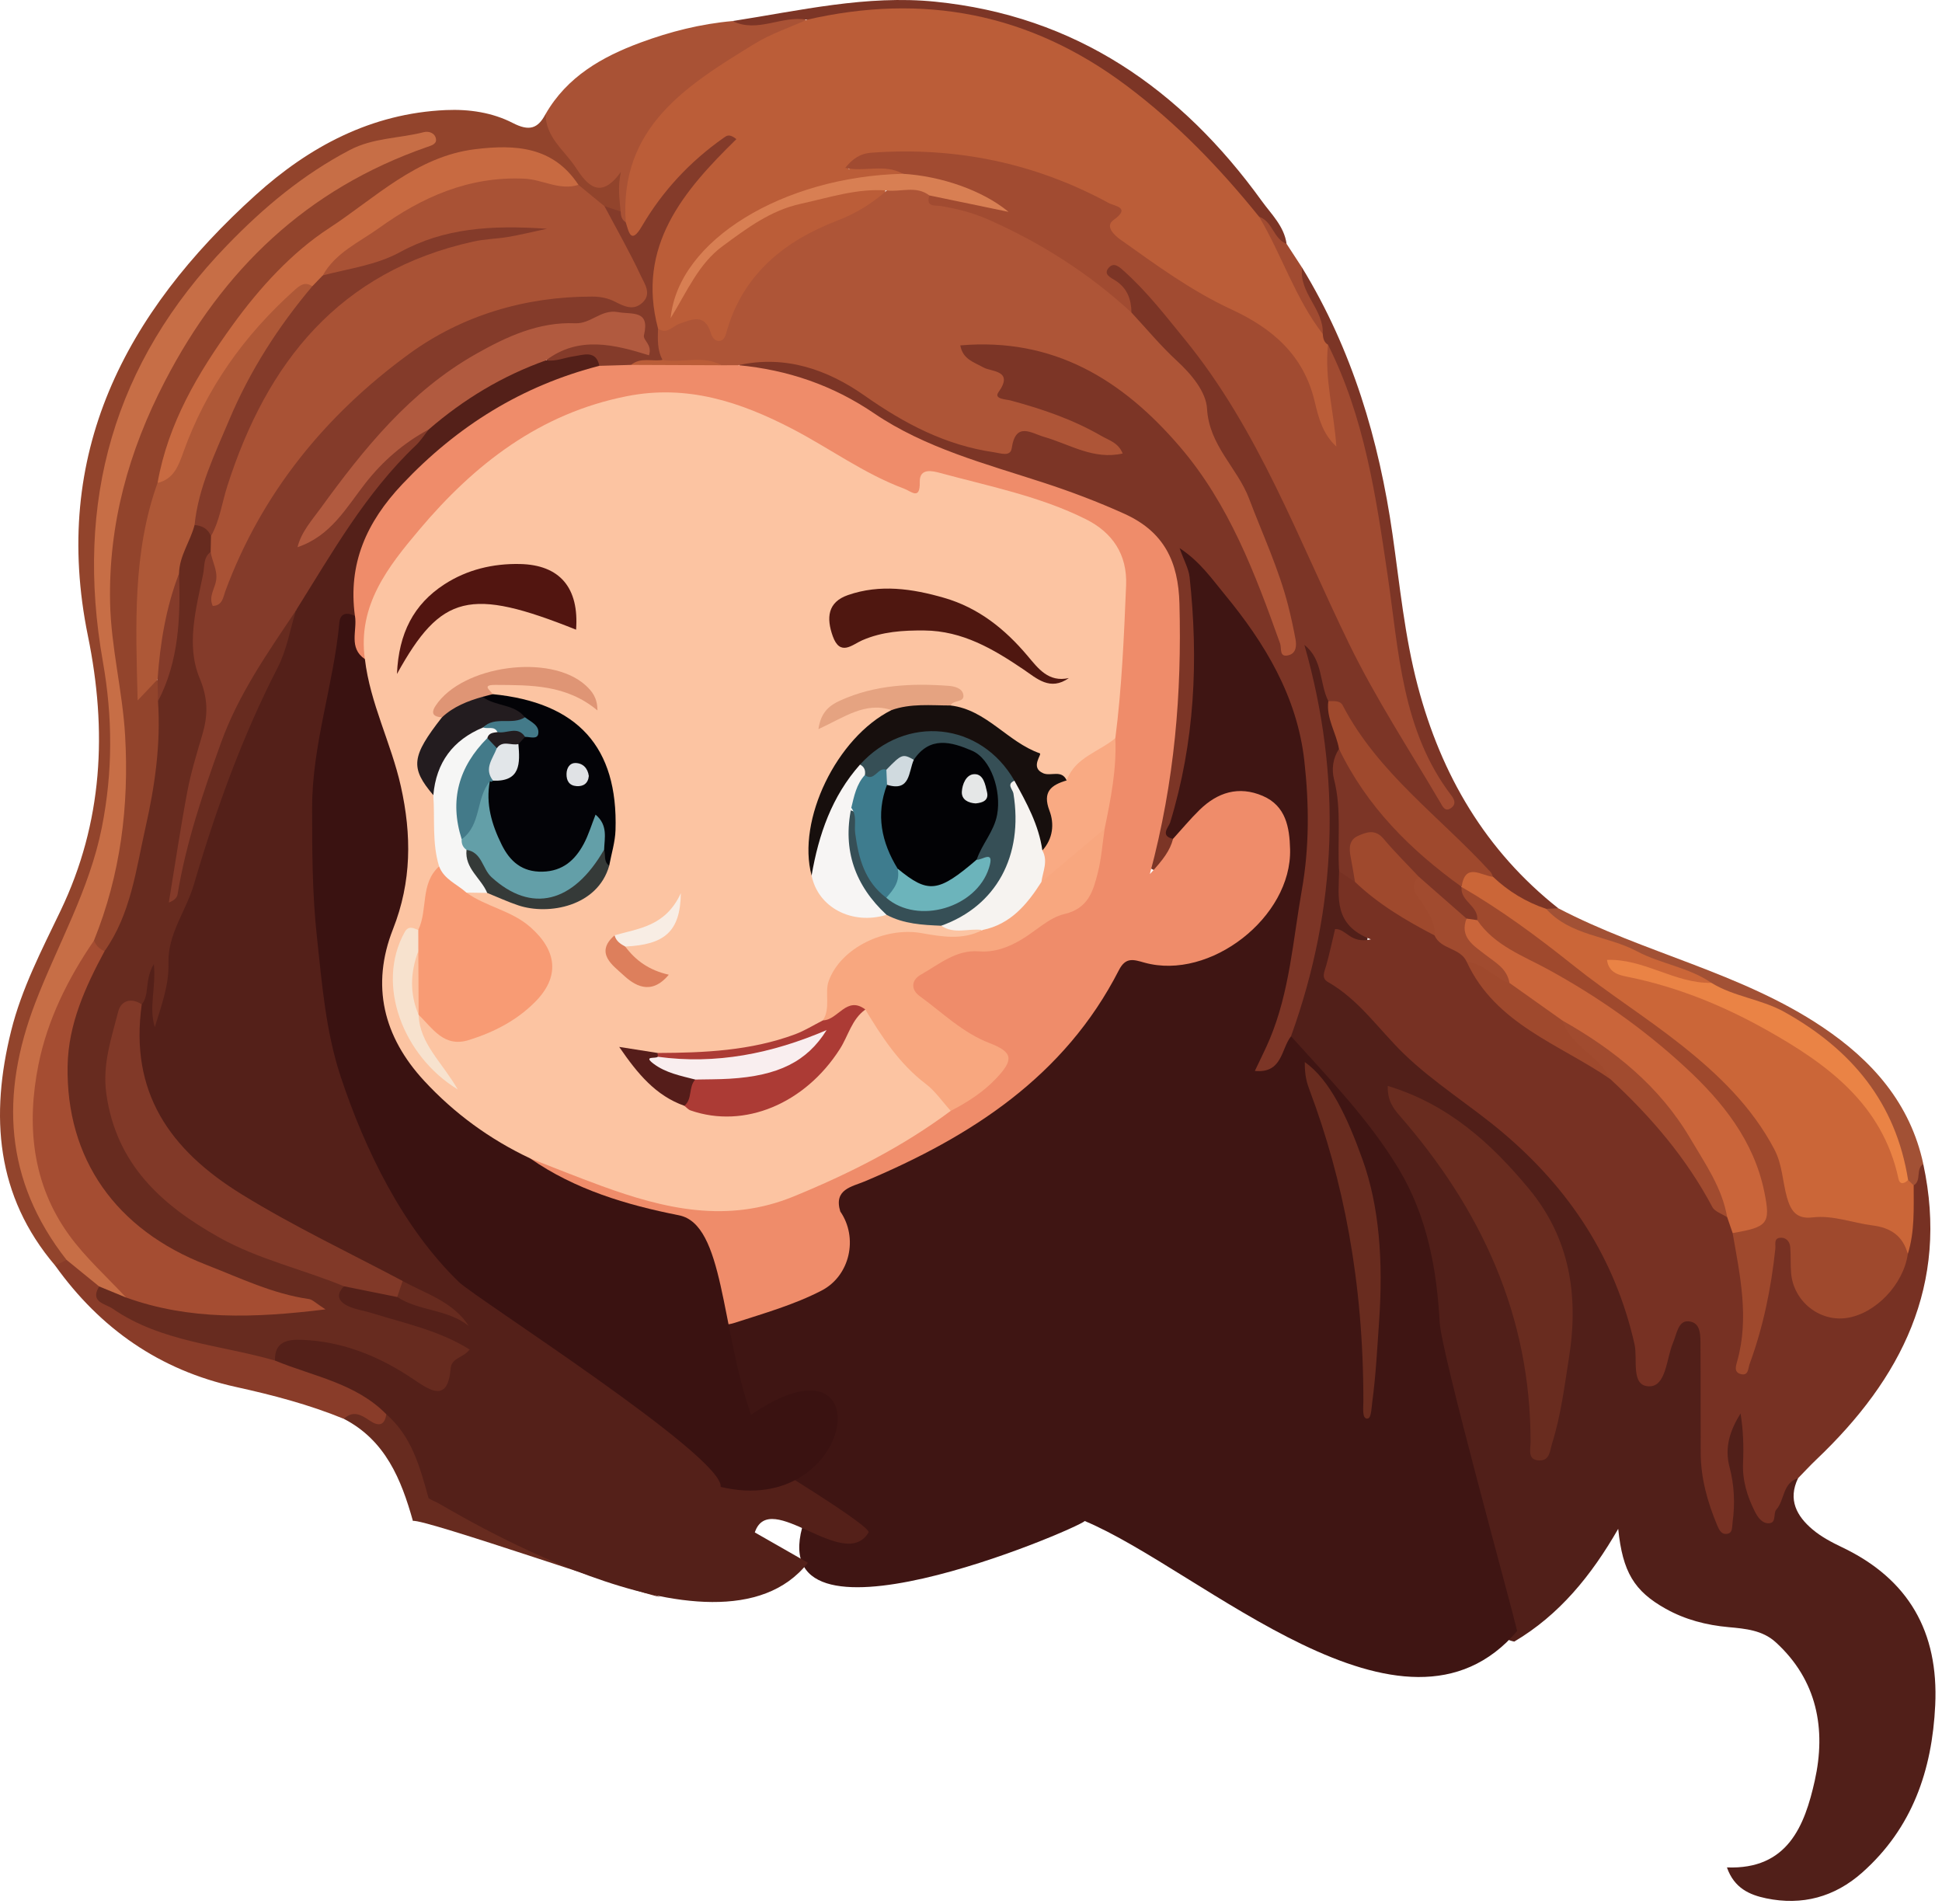 <?xml version="1.0" encoding="UTF-8"?> <svg xmlns="http://www.w3.org/2000/svg" width="256" height="251" viewBox="0 0 256 251" fill="none"><path d="M237.02 194.866C235.658 197.689 236.852 199.859 238.948 201.623C240.088 202.582 241.463 203.309 242.82 203.955C251.603 208.142 255.564 215.112 255.106 224.77C254.699 233.372 252.077 240.983 245.479 246.84C241.855 250.057 237.573 251.224 232.82 250.234C230.637 249.779 228.606 248.899 227.649 246.16C235.654 246.471 237.898 240.677 239.225 234.735C240.74 227.951 239.564 221.472 234.072 216.47C232.338 214.89 230.078 214.688 227.869 214.488C224.935 214.222 222.134 213.5 219.559 212.054C215.417 209.73 213.901 207.223 213.317 201.529C209.761 207.711 205.554 212.875 199.618 216.391C198.071 216.096 197.213 215.071 196.816 213.634C194.461 205.073 192.342 196.444 189.69 187.966C189.553 187.527 189.562 187.051 189.543 186.588C188.223 180.968 189.085 175.208 188.358 169.515C187.2 160.443 183.256 152.926 177.383 146.132C174.665 142.989 171.295 140.294 169.77 136.211C170.136 131.653 171.843 127.401 172.826 122.982C174.964 113.365 174.337 103.815 172.698 94.254C172.326 92.082 171.758 89.937 171.249 87.786C170.962 86.573 170.468 84.925 172.129 84.534C173.649 84.175 174.156 85.791 174.63 86.962C175.288 88.588 175.511 90.333 175.867 92.039C176.01 94.409 177.245 96.577 177.176 98.989C176.611 104.084 178.036 109.139 177.489 114.227C177.348 117.27 177.08 120.338 179.794 122.627C180.22 122.986 180.423 123.63 180.139 124.233C179.812 124.928 179.198 124.73 178.628 124.664C177.832 124.572 176.803 123.479 176.347 125.018C175.926 126.442 175.12 128.185 176.606 129.266C182.551 133.593 186.706 139.827 192.828 144.003C205.793 152.846 214.64 164.541 216.916 180.505C216.95 180.748 217.094 180.935 217.563 181.278C218.854 179.779 219.186 177.837 219.9 176.093C220.45 174.753 221.169 173.357 222.825 173.553C224.525 173.754 224.877 175.352 224.97 176.755C225.268 181.298 225.062 185.851 225.095 190.399C225.119 193.678 225.636 196.833 227.232 199.793C227.753 197.644 227.483 195.52 227.081 193.408C226.63 191.029 226.921 188.758 228.032 186.615C228.295 186.107 228.761 185.664 229.424 185.742C230.128 185.823 230.324 186.439 230.456 186.99C230.872 188.712 230.68 190.473 230.708 192.218C230.745 194.559 230.916 196.851 232.5 198.879C234.68 198.16 233.998 194.377 237.02 194.861V194.866Z" fill="#511F19"></path><path d="M237.022 194.866C234.965 195.465 235.281 197.724 234.158 198.997C233.699 199.516 234.268 200.872 233.03 200.791C232.196 200.738 231.664 199.922 231.297 199.183C230.298 197.178 229.669 195.093 229.775 192.797C229.873 190.647 229.796 188.489 229.444 186.318C228.064 188.539 227.301 190.777 227.997 193.405C228.621 195.764 228.732 198.206 228.396 200.647C228.303 201.31 228.464 202.206 227.469 202.202C226.866 202.2 226.578 201.576 226.342 201.008C225.084 197.98 224.209 194.865 224.191 191.562C224.167 186.889 224.199 182.216 224.159 177.543C224.147 176.179 224.311 174.288 222.558 174.174C221.211 174.087 221.036 175.844 220.529 177.043C219.655 179.107 219.646 182.792 217.374 182.744C214.93 182.693 215.912 179.158 215.468 177.197C212.902 165.856 206.934 156.762 198.107 149.302C193.843 145.699 189.027 142.749 185.053 138.9C181.756 135.706 179.17 131.792 175.043 129.442C174.125 128.92 174.61 128.041 174.832 127.243C175.269 125.682 175.606 124.091 175.995 122.467C177.471 122.403 177.999 124.451 180.711 123.822C175.742 121.93 176.477 118.277 176.52 114.856C177.633 114.408 178.329 115.276 179.175 115.683C182.175 118.626 186.015 120.374 189.36 122.828C190.884 124.046 192.856 124.672 194.031 126.352C196.912 131.507 201.069 135.271 206.466 137.636C208.75 138.637 210.472 140.413 212.5 141.763C218.068 145.652 221.787 151.144 225.332 156.755C226.154 158.058 227.099 159.188 228.198 160.23C228.773 160.923 229.095 161.729 229.276 162.6C230.247 167.85 231.609 173.083 230.037 178.475C231.586 174.064 232.398 169.521 233.104 164.95C233.256 163.968 233.197 162.595 234.596 162.538C236.185 162.473 236.667 163.721 236.936 165.089C238.084 170.955 239.275 172.603 242.361 172.697C245.969 172.806 249.578 169.412 250.579 164.956C251.342 162.208 251.067 159.346 251.519 156.567C252.095 155.466 251.76 153.772 253.53 153.441C256.971 169.367 250.631 181.753 239.445 192.388C238.608 193.185 237.825 194.037 237.017 194.864L237.022 194.866Z" fill="#773123"></path><path d="M175.105 92.423C173.909 90.058 174.437 86.979 171.948 85.011C176.929 102.466 176.31 119.635 170.183 136.603C170.584 137.704 170.159 138.672 169.669 139.613C168.86 141.16 167.727 142.625 165.854 141.735C163.966 140.838 165.351 139.326 165.799 138.124C170.188 126.352 172.023 114.164 171.108 101.669C170.566 94.281 167.551 87.69 162.86 81.895C160.956 79.543 159.274 77.015 157.246 74.697C159.006 82.699 158.431 90.639 157.427 98.613C156.902 102.776 155.461 106.736 155.051 110.907C155.05 111.38 155.005 111.852 154.79 112.273C154.215 113.397 153.61 115.093 152.274 114.737C150.693 114.316 151.377 112.546 151.624 111.379C153.683 101.637 154.788 91.828 154.523 81.84C154.284 72.782 152.992 70.513 144.555 67.106C140.227 65.357 135.733 64.049 131.293 62.608C124.492 60.398 117.955 57.664 111.976 53.666C108.834 51.566 105.361 50.231 101.563 49.807C100.173 49.652 98.791 49.384 97.553 48.667C96.985 45.964 99.191 46.674 100.28 46.769C105.815 47.25 111.141 48.551 115.595 52.123C119.611 55.344 124.188 57.274 129.155 58.368C130.498 58.664 131.993 59.138 132.916 57.526C134.003 55.626 135.563 56.065 137.208 56.508C139.965 57.252 142.514 58.756 145.927 58.961C142.084 56.703 138.477 55.199 134.622 54.196C132.845 53.734 130.66 53.578 130.769 50.621C130.82 49.228 128.8 49.234 127.815 48.468C126.891 47.748 125.678 46.995 126.073 45.714C126.488 44.367 127.981 44.606 129.107 44.551C135.93 44.221 141.968 46.47 147.5 50.285C155.445 55.762 160.757 63.36 164.641 72.018C166.407 75.953 168.071 79.947 169.508 84.023C168.147 74.812 164.405 66.525 159.619 58.634C158.814 57.307 157.963 56.201 158.157 54.234C158.327 52.5 156.573 50.77 155.31 49.213C153.109 46.5 150.059 44.526 148.456 41.299C148.086 39.8 147.508 38.455 146.249 37.428C145.524 36.836 144.859 35.934 145.582 35C146.391 33.957 147.514 34.302 148.408 34.944C150.509 36.452 152.226 38.37 153.859 40.362C161.459 49.637 167.669 59.733 172.329 70.813C176.543 80.834 181.441 90.524 187.289 99.715C188.213 101.165 189.071 102.683 189.759 104.295C183.791 95.524 183.46 85.215 181.979 75.287C180.475 65.209 178.928 55.202 174.304 45.966C173.933 45.339 173.67 44.67 173.513 43.959C173.33 42.178 172.313 40.723 171.65 39.128C171.127 37.867 170.375 36.568 171.652 35.291C178.252 46.112 181.78 57.973 183.565 70.43C184.525 77.123 185.16 83.865 186.894 90.435C189.989 102.159 195.814 112.133 205.418 119.727C205.066 120.192 204.573 120.385 204.016 120.454C200.881 120.062 198.52 118.248 196.276 116.219C194.187 113.416 191.661 110.992 189.058 108.72C184.21 104.487 180.16 99.641 176.712 94.245C176.277 93.564 175.728 92.955 175.109 92.422L175.105 92.423Z" fill="#7C3526"></path><path d="M7.279 166.835C-0.565 157.624 -1.305 147.059 1.472 135.876C2.857 130.297 5.516 125.199 7.98 120.06C13.575 108.393 14.147 96.334 11.593 83.841C6.69 59.845 16.473 41.263 33.701 25.705C40.763 19.328 48.925 14.946 58.761 14.509C61.863 14.371 64.915 14.833 67.596 16.213C69.745 17.318 70.904 16.986 71.92 15.024C73.702 17.149 74.885 19.706 76.756 21.765C77.597 22.689 78.388 23.998 79.905 23.014C82.673 21.217 82.452 23.186 82.343 24.916C82.278 25.93 82.668 27.017 81.968 27.961C81.145 28.544 80.333 28.299 79.516 27.947C77.968 27.144 76.859 25.816 75.597 24.669C72.067 20.308 67.399 19.675 62.299 20.728C57.531 21.711 53.719 24.458 49.699 27.109C44.415 30.596 39.47 34.347 35.196 38.962C28.518 46.169 23.491 54.331 21.355 64.064C19.3 71.74 18.814 79.565 18.885 87.477C18.902 89.309 19.732 89.515 21.043 89.664C21.682 90.476 21.701 91.451 21.797 92.407C22.08 102.529 19.858 112.231 16.806 121.784C16.317 123.313 15.783 124.907 14.119 125.669C12.932 125.801 12.265 125.172 11.876 124.136C12.657 119.205 14.581 114.53 15.014 109.495C15.592 102.76 15.689 96.203 14.524 89.386C12.795 79.267 12.666 68.789 16.686 59.039C20.877 48.873 26.057 39.265 34.269 31.482C40.274 25.791 47.334 22.165 54.653 18.788C48.644 18.646 43.685 21.639 39.324 25.108C27.975 34.137 18.833 44.936 15.316 59.487C13.385 67.477 12.858 75.531 13.829 83.803C14.355 88.278 15.445 92.676 15.516 97.249C15.665 106.718 13.218 115.465 9.27 123.939C6.063 130.824 2.886 137.716 2.787 145.576C2.711 151.708 3.969 157.382 7.481 162.496C8.189 163.528 9.123 164.515 9.093 165.923C8.726 166.699 8.201 167.165 7.279 166.835Z" fill="#92442C"></path><path d="M81.813 27.88C81.68 26.299 81.395 24.721 81.85 22.652C79.11 26.511 77.325 24.277 75.892 22.081C74.423 19.831 71.919 18.113 71.926 15.025C74.751 10.113 79.35 7.493 84.418 5.618C88.33 4.17 92.381 3.144 96.565 2.777C99.763 3.625 102.783 1.589 105.965 2.195C107.117 4.282 105.052 4.088 104.196 4.454C98.343 6.961 93.196 10.491 88.679 14.942C85.815 17.765 83.374 20.764 83.884 25.265C84.043 26.676 83.661 28.29 82.445 29.42C81.459 29.224 81.285 28.696 81.811 27.881L81.813 27.88Z" fill="#A95235"></path><path d="M7.282 166.835C7.779 166.583 8.276 166.332 8.773 166.079C10.865 166.508 12.474 167.608 13.534 169.482C14.993 172.668 18.12 173.584 20.981 174.559C26.009 176.271 31.303 177.077 36.389 178.641C39.754 179.784 43.254 180.581 46.43 182.208C48.353 183.192 50.292 184.283 51.298 186.394C51.331 188.551 50.062 188.56 48.541 188.012C47.482 187.633 46.587 186.746 45.326 187.029C40.721 185.139 35.93 183.89 31.081 182.822C21.058 180.614 13.218 175.139 7.281 166.836L7.282 166.835Z" fill="#893C29"></path><path d="M106.359 2.603C103.083 1.988 99.86 4.399 96.566 2.776C105.419 1.4 114.232 -0.685 123.268 0.221C141.786 2.078 155.663 11.714 166.328 26.491C167.593 28.244 169.277 29.815 169.599 32.138C167.172 32.478 166.949 29.67 165.183 29.06C162.451 25.9 159.837 22.652 156.88 19.67C150.902 13.642 144.084 8.792 136.415 5.337C128.71 1.865 120.435 1.586 112.104 2.485C110.204 2.69 108.295 3.733 106.36 2.601L106.359 2.603Z" fill="#7C3526"></path><path d="M203.825 119.805C204.356 119.779 204.886 119.753 205.417 119.727C216.703 125.634 229.505 128.187 240.207 135.362C246.785 139.771 251.811 145.413 253.536 153.444C252.484 154.097 253.348 155.616 252.267 156.257C251.713 156.175 251.301 155.872 250.973 155.435C249.316 150.86 248.092 146.173 244.778 142.262C240.708 137.457 235.738 134.233 229.932 132.149C228.284 131.557 226.575 131.153 225.098 130.156C219.665 127.464 213.822 125.81 208.243 123.491C206.362 122.709 204.048 122.538 203.824 119.805H203.825Z" fill="#A25135"></path><path d="M45.328 187.028C46.547 185.876 47.617 186.497 48.73 187.259C49.801 187.993 50.698 188.027 50.923 186.422C52.06 186.026 52.71 186.812 53.215 187.544C55.344 190.622 58.062 193.478 57.425 197.709C57.103 197.947 87.363 210.67 87 210.5C84.838 210.287 55.811 200.127 54.432 200.488C52.89 194.992 50.803 189.865 45.329 187.028H45.328Z" fill="#672B1F"></path><path d="M165.979 28.57C167.762 29.175 167.86 31.489 169.597 32.139C170.282 33.19 170.966 34.24 171.651 35.29C171.2 38.622 174.546 40.772 174.365 44.02C173.379 44.3 172.844 43.662 172.425 42.971C169.921 38.843 168.194 34.306 165.735 30.15C165.436 29.643 165.517 29.039 165.979 28.569V28.57Z" fill="#A14B31"></path><path d="M154.625 110.58C152.866 110.166 154.065 109.027 154.253 108.417C157.5 97.82 158.004 87.015 156.817 76.081C156.697 74.975 156.088 73.921 155.497 72.25C158.213 74.051 159.714 76.262 161.411 78.317C166.749 84.784 170.992 91.802 171.942 100.302C172.574 105.96 172.618 111.648 171.611 117.323C170.442 123.925 170.011 130.678 167.384 136.96C166.818 138.314 166.144 139.623 165.418 141.169C169.064 141.516 168.863 138.269 170.186 136.601C175.215 142.179 180.477 147.593 184.372 154.063C188.096 160.249 189.398 167.201 189.783 174.307C190.002 178.349 199.055 210.999 200 215C185 232.571 158.505 207 143 200.5C141.845 201.609 99.704 219.57 106 200.5C104.605 199.452 91.5 181.408 90.499 180C87.368 175.592 113.5 165.5 110.345 159.782C109.09 156.968 111.081 155.975 113.072 155.15C117.715 153.224 122.153 150.918 126.501 148.401C134.442 143.802 140.883 137.682 145.395 129.676C147.003 126.823 148.611 125.477 152.307 126.255C159.435 127.757 168.496 120.496 169.125 113.218C169.373 110.352 168.958 107.454 166.068 105.928C163.146 104.387 160.726 105.649 158.505 107.736C157.345 108.826 156.353 110.232 154.626 110.58H154.625Z" fill="#3F1513"></path><path d="M182.935 143.143C190.967 145.578 196.606 150.753 201.535 156.691C206.907 163.165 208.147 170.721 206.824 178.995C206.219 182.783 205.765 186.561 204.613 190.236C204.297 191.247 204.319 192.527 202.95 192.51C201.306 192.491 201.762 191.043 201.764 190.109C201.786 173.437 195.258 159.403 184.502 147.061C183.652 146.086 182.887 145.073 182.936 143.145L182.935 143.143Z" fill="#692C1F"></path><path d="M172 140C175.295 142.318 177.608 147.244 179.63 152.898C181.834 159.062 182.343 166.255 181.8 174.132C181.551 177.739 181.365 181.336 180.893 184.835C180.763 185.797 180.772 187.016 180.211 187C179.536 186.982 179.723 185.603 179.724 184.714C179.733 168.841 177.055 155.48 172.643 143.729C172.295 142.801 171.981 141.837 172.001 140.001L172 140Z" fill="#692C1F"></path><path d="M175.103 92.423C175.794 92.435 176.642 92.293 177.006 92.992C181.673 101.947 189.905 107.726 196.499 114.96C196.649 115.124 196.707 115.37 196.809 115.577C195.419 116.283 193.675 115.96 192.427 117.088C185.115 112.705 178.943 107.33 176.509 98.716C176.154 96.593 174.797 94.694 175.103 92.423Z" fill="#9F492D"></path><path d="M176.513 98.716C180.167 106.318 185.927 112.049 192.675 116.901C192.815 116.986 192.955 117.071 193.097 117.153C193.965 118.428 195.761 119.337 194.772 121.355C194.322 121.63 193.842 121.671 193.338 121.549C190.581 120.326 188.769 117.929 186.522 116.07C184.834 114.972 183.825 113.215 182.419 111.842C181.755 111.191 181.071 110.456 180.008 110.927C178.945 111.398 178.979 112.347 179.113 113.309C179.258 114.338 179.518 115.39 178.623 116.247C177.923 115.784 177.224 115.322 176.525 114.858C176.269 110.825 176.888 106.756 175.859 102.744C175.519 101.417 175.694 99.962 176.512 98.716H176.513Z" fill="#7C3526"></path><path d="M192.672 116.901C193.145 113.627 195.245 115.433 196.811 115.577C198.84 117.499 201.173 118.914 203.824 119.805C207.014 123.366 211.901 123.325 215.81 125.407C218.923 127.066 222.617 127.502 225.607 129.559C224.399 130.745 223.052 130.407 221.724 129.866C219.361 128.903 216.924 128.189 214.732 127.751C221.807 129.716 228.988 132.248 235.552 136.294C242.637 140.662 248.795 145.792 250.715 154.47C250.817 154.931 251.079 155.319 251.529 155.538C251.775 155.778 252.021 156.017 252.267 156.258C252.26 159.292 252.421 162.341 251.493 165.298C247.946 162.05 243.529 161.453 239.015 161.365C236.449 161.315 235.052 160.106 234.689 157.712C233.367 149.007 227.443 143.468 221.064 138.472C212.62 131.856 203.976 125.485 195.22 119.278C194.275 118.609 193.215 118.045 192.674 116.931V116.904L192.672 116.901Z" fill="#CB6638"></path><path d="M192.675 116.929C197.903 119.943 202.702 123.507 207.431 127.284C212.032 130.961 217.077 134.129 221.71 137.813C226.56 141.668 230.966 145.923 233.905 151.514C234.966 153.531 234.971 155.749 235.566 157.847C236.064 159.599 236.813 160.731 238.932 160.477C241.631 160.152 244.191 161.196 246.822 161.531C249.271 161.841 250.839 162.92 251.494 165.297C250.919 169.326 247.22 173.191 243.416 173.737C239.844 174.25 236.458 171.557 236.114 167.876C236.006 166.72 236.09 165.546 235.996 164.387C235.931 163.596 235.381 163.059 234.596 163.168C233.811 163.277 234.086 164.06 234.031 164.582C233.485 169.785 232.446 174.879 230.639 179.799C230.425 180.381 230.503 181.41 229.465 181.127C228.526 180.872 228.831 180.05 229.017 179.384C230.598 173.704 229.376 168.128 228.399 162.541C232.647 159.66 232.92 158.6 230.719 153.74C226.661 144.776 219.353 138.844 211.584 133.395C207.101 130.25 202.151 127.841 197.538 124.894C196.209 124.045 194.566 123.348 194.733 121.293C194.942 119.415 192.466 118.805 192.672 116.929H192.675Z" fill="#9F492D"></path><path d="M194.736 121.293C197.009 124.646 200.789 125.992 204.073 127.788C210.646 131.384 216.692 135.636 222.161 140.686C227.07 145.22 231.213 150.363 232.589 157.164C233.426 161.306 233.022 161.751 228.402 162.541C228.163 161.844 227.925 161.149 227.685 160.452C225.207 156.669 223.484 152.46 220.95 148.699C217.024 142.875 211.539 138.872 205.734 135.202C203.272 133.497 200.632 132.028 198.532 129.832C197.548 128.024 195.722 127.068 194.35 125.665C193.165 124.452 191.151 123.161 193.322 121.085C193.794 121.154 194.265 121.223 194.737 121.291L194.736 121.293Z" fill="#CA653A"></path><path d="M205.951 134.52C212.804 138.381 218.78 143.2 222.832 150.089C224.771 153.387 227.015 156.554 227.681 160.452C227.013 160.01 226.051 159.725 225.722 159.103C222.288 152.622 217.6 147.166 212.253 142.225C210.57 140.966 209.195 139.36 207.509 138.088C206.406 137.255 205.406 136.169 205.949 134.518L205.951 134.52Z" fill="#A14B2F"></path><path d="M178.621 116.247C178.427 115.126 178.247 114.003 178.034 112.887C177.826 111.796 177.854 110.717 178.978 110.203C180.108 109.686 181.279 109.25 182.374 110.554C183.835 112.293 185.46 113.894 187.014 115.555C187.196 117.077 188.138 118.256 188.8 119.565C189.403 120.756 190.28 121.956 189.103 123.306C185.343 121.347 181.706 119.206 178.62 116.249L178.621 116.247Z" fill="#9F492D"></path><path d="M205.958 134.52C207.044 137.918 210.8 139.134 212.261 142.226C205.521 137.609 197.141 135.002 193.344 126.78C196.162 125.816 197.343 128.162 198.986 129.571C201.31 131.22 203.634 132.871 205.959 134.52H205.958Z" fill="#9F492D"></path><path d="M198.982 129.571C196.948 128.95 195.594 126.955 193.34 126.78C192.511 124.913 189.923 125.188 189.106 123.305C189.238 121.689 188.388 120.475 187.581 119.179C186.919 118.117 185.531 117.011 187.017 115.555C189.118 117.399 191.221 119.244 193.322 121.088C192.378 123.551 194.276 124.651 195.747 125.806C197.1 126.868 198.667 127.653 198.982 129.571Z" fill="#A14B2F"></path><path d="M154.628 110.581C155.791 109.304 156.896 107.967 158.128 106.762C160.498 104.442 163.29 103.557 166.453 104.912C169.524 106.229 169.988 109.084 170.063 111.935C170.301 120.892 159.513 129.291 150.874 126.895C149.443 126.498 148.406 126.107 147.497 127.883C140.315 141.921 127.999 149.819 114.018 155.717C112.315 156.435 109.865 156.756 110.77 159.697C113.159 163.156 112.052 168.18 108.303 170.12C104.678 171.996 100.731 173.112 96.864 174.369C94.809 175.037 93.161 174.325 92.84 171.854C92.74 169.639 92.685 167.411 92.829 165.205C92.98 162.879 92.013 161.822 89.783 161.415C83.887 160.339 78.362 158.088 72.872 155.769C71.509 155.193 69.91 154.788 69.742 152.881C71.098 151.616 72.381 152.648 73.609 153.094C77.429 154.481 81.247 155.876 85.076 157.237C93.668 160.292 101.556 158.336 109.358 154.739C114.757 152.251 119.883 149.283 124.756 145.882C126.407 144.784 128.145 143.803 129.631 142.47C132.097 140.257 132.034 139.502 129.157 137.954C126.36 136.45 123.79 134.63 121.455 132.498C119.187 130.428 119.32 128.93 121.887 127.191C123.932 125.806 126.097 124.554 128.65 124.543C134.104 124.518 137.868 120.742 142.093 118.243C144.507 116.814 143.976 113.161 144.656 110.476C144.798 109.917 144.746 109.314 144.823 108.73C145.339 105.033 146.133 101.371 146.093 97.615C147.042 91.137 147.003 84.588 147.476 78.074C147.83 73.189 145.193 70.146 140.881 68.413C135.774 66.359 130.434 65.034 125.129 63.61C124.227 63.368 123.11 63.053 122.543 63.994C121.044 66.486 119.167 65.407 117.356 64.678C113.218 63.012 109.493 60.55 105.673 58.306C89.706 48.928 77.255 51.79 63.427 62.889C58.974 66.464 55.159 70.793 52.147 75.752C50.431 78.577 48.752 81.347 48.996 84.847C49.052 85.651 48.802 86.48 48.007 86.973C45.105 86.081 46.01 83.612 45.774 81.613C44.265 68.092 53.648 61.247 62.734 54.41C67.615 50.737 73.319 48.537 79.368 47.377C80.761 47.178 82.158 47.188 83.559 47.227C87.361 47.257 91.162 47.219 94.966 47.24C95.862 47.274 96.71 47.428 97.349 48.139C103.835 48.761 109.74 50.759 115.222 54.48C121.945 59.044 129.824 61.106 137.466 63.594C141.12 64.784 144.691 66.132 148.206 67.72C153.455 70.091 155.336 74.029 155.479 79.596C155.782 91.309 154.892 102.86 151.579 115.219C153.353 113.313 154.234 112.115 154.634 110.582L154.628 110.581Z" fill="#EF8C6A"></path><path d="M165.981 28.57C168.977 33.611 170.742 39.321 174.366 44.021C174.418 44.584 174.517 45.124 175.064 45.443C175.882 48.821 176.168 52.3 177.005 55.68C177.325 56.975 177.839 58.828 176.144 59.305C174.747 59.699 174.148 57.999 173.638 56.834C172.983 55.337 172.421 53.786 172.024 52.213C170.732 47.091 167.094 44.173 162.632 42.057C157.866 39.796 153.562 36.797 149.238 33.835C147.446 32.608 145.391 31.423 145.922 28.612C146.077 27.796 145.349 27.397 144.719 27.079C134.362 21.847 123.506 19.735 111.988 21.804C111.529 22.016 112.169 22.613 111.912 22.222C111.87 22.159 111.948 22.088 112.15 22.025C114.583 21.271 117.029 20.402 119.139 22.753C118.19 24.191 116.663 23.766 115.331 23.894C106.627 24.736 98.83 27.493 92.694 34.102C91.252 35.655 90.442 37.593 89.493 38.678C94.236 30.162 102.393 25.884 112.334 24.433C113.836 24.214 115.334 23.938 116.744 24.793C116.52 27.979 113.82 28.612 111.595 29.439C107.802 30.847 104.486 32.909 101.598 35.682C99.383 37.809 97.743 40.328 96.747 43.264C96.071 45.256 95.019 46.546 93.089 44.39C92.058 43.238 90.978 43.123 89.652 43.687C88.571 44.147 87.453 44.624 86.453 43.492C83.069 35.597 86.75 29.333 91.196 23.286C92.203 21.916 93.652 20.909 94.926 19.38C91.112 22.711 87.87 26.177 85.246 30.198C84.737 30.978 84.115 31.852 83.016 31.303C82.235 30.914 81.808 30.198 82.489 29.308C81.608 16.728 90.584 11.218 99.504 5.749C101.631 4.444 104.065 3.639 106.358 2.604C121.722 -0.929 135.711 1.707 148.483 11.279C155.153 16.277 160.799 22.149 165.981 28.57Z" fill="#BB5D38"></path><path d="M86.736 43.305C87.901 44.139 88.63 43.015 89.541 42.688C91.2 42.092 92.922 41.285 93.693 43.881C93.857 44.436 94.231 45.032 94.885 44.936C95.514 44.845 95.646 44.196 95.814 43.615C98 36.059 103.49 31.719 110.459 29.044C112.907 28.105 114.978 26.797 116.892 25.111C118.609 23.669 120.427 23.957 122.276 24.791C123.017 25.75 123.991 26.191 125.196 26.475C133.09 28.333 139.738 32.605 146.092 37.434C147.435 38.454 148.28 39.826 149.154 41.201C151.136 43.332 153 45.591 155.135 47.555C157.08 49.346 158.991 51.663 159.114 53.864C159.386 58.752 163.125 61.661 164.672 65.762C166.434 70.433 168.568 74.965 169.809 79.827C170.181 81.288 170.499 82.766 170.775 84.247C170.93 85.079 170.878 86.049 169.964 86.34C168.57 86.783 168.973 85.458 168.745 84.82C165.451 75.606 162.028 66.461 155.528 58.881C147.956 50.046 138.886 44.468 126.588 45.53C126.925 47.363 128.351 47.716 129.654 48.445C130.68 49.019 133.702 48.796 131.621 51.699C130.957 52.625 132.677 52.641 133.23 52.791C137.405 53.918 141.463 55.3 145.218 57.481C146.201 58.052 147.414 58.338 147.995 59.78C144.152 60.65 141.026 58.568 137.679 57.605C135.946 57.107 133.897 55.529 133.37 59.074C133.195 60.247 131.96 59.75 131.016 59.614C124.636 58.69 119.221 55.84 113.973 52.15C109.113 48.733 103.536 46.759 97.34 48.139C96.599 48.141 95.858 48.145 95.117 48.148C92.561 47.413 89.912 48.225 87.341 47.688C85.659 46.43 85.499 44.964 86.74 43.306L86.736 43.305Z" fill="#AE5537"></path><path d="M149.154 41.201C143.579 36.055 137.274 32.047 130.344 28.966C128.307 28.06 126.216 27.525 124.044 27.16C123.288 27.033 121.996 27.34 122.511 25.76C125.667 24.444 128.273 26.111 130.853 27.041C128.284 25.568 125.147 25.091 122.173 24.166C121.087 23.828 119.816 23.965 119.016 22.91C116.624 21.546 113.984 22.702 111.422 22.128C112.341 21.004 113.306 20.24 114.884 20.128C125.958 19.331 136.395 21.459 146.159 26.762C146.949 27.191 149.134 27.327 146.782 29.005C145.659 29.808 146.822 30.957 147.647 31.544C152.367 34.904 157.05 38.345 162.337 40.791C167.729 43.287 171.847 46.795 173.3 52.906C173.793 54.979 174.326 57.172 176.158 58.86C175.876 54.359 174.574 49.955 175.061 45.442C179.872 55.015 181.379 65.386 182.923 75.848C184.398 85.844 184.779 96.306 191.342 104.885C191.726 105.385 191.951 105.97 191.388 106.433C190.512 107.154 190.176 106.314 189.843 105.748C185.779 98.834 181.374 92.117 177.85 84.888C171.176 71.201 165.974 56.721 156.169 44.719C153.663 41.653 151.249 38.514 148.294 35.85C147.692 35.308 146.925 34.491 146.212 35.234C145.321 36.163 146.462 36.601 147.085 37.012C148.609 38.013 149.133 39.475 149.152 41.201H149.154Z" fill="#A14B31"></path><path d="M36.251 179.349C29.049 177.257 21.273 176.942 14.835 172.499C13.88 171.84 11.806 171.656 13.071 169.578C14.616 168.932 15.765 170.123 17.107 170.431C24.377 172.306 31.718 173.182 39.067 171.971C32.299 170.074 25.601 167.521 19.498 163.622C8.571 156.639 3.898 140.011 12.193 126.682C12.573 126.069 13.111 125.637 13.785 125.376C17.258 120.481 17.934 114.588 19.196 109.006C20.415 103.616 21.213 98.049 20.827 92.435C21.809 86.868 23.04 81.328 22.776 75.615C23.11 73.124 23.468 70.639 25.537 68.854C26.957 68.561 27.839 69.212 28.381 70.468C28.619 71.242 28.6 72.024 28.449 72.808C27.333 76.989 26.564 81.221 26.677 85.577C26.701 86.51 26.488 87.571 26.966 88.337C29.309 92.078 28.032 95.704 26.941 99.437C25.129 105.636 23.856 111.959 22.896 118.326C24.506 107.65 27.212 97.337 32.96 88.027C34.063 86.241 35.256 84.517 36.243 82.656C36.832 81.546 37.395 80.29 39 80.342C40.392 83.178 38.703 85.686 37.618 87.883C32.686 97.866 29.183 108.348 25.69 118.877C24.475 122.542 23.23 126.088 22.807 129.949C22.576 132.064 22.168 134.29 20.631 136.115C18.3 134.296 19.807 132.322 19.753 130.752C19.584 131.143 19.659 131.968 19.011 132.468C16.014 134.007 14.344 138.597 14.88 143.353C15.647 150.155 18.995 155.317 24.5 159.243C29.782 163.011 35.668 165.42 41.842 167.235C43.261 167.651 44.877 167.754 45.678 169.329C45.717 171.348 47.316 171.649 48.755 172.063C52.225 173.063 55.699 174.046 59.054 175.4C62.52 176.797 62.69 177.335 60.682 180.488C57.873 184.9 57.849 184.937 53.372 182.112C50.176 180.095 46.703 178.828 43.073 177.895C40.536 177.244 38.227 177.456 36.252 179.348L36.251 179.349Z" fill="#672B1F"></path><path d="M27.766 72.754C27.782 72.059 27.797 71.362 27.813 70.666C28.209 64.376 30.502 58.691 33.415 53.215C39.684 41.434 49.127 33.787 62.323 30.984C64.512 30.519 66.759 30.979 68.398 30.448C62.278 30.372 56.232 32.436 50.249 35.175C47.995 36.207 45.34 37.42 42.553 36.45C42.071 34.589 43.449 33.658 44.591 32.785C48.382 29.884 52.24 27.04 56.627 25.099C63.042 22.259 69.598 21.577 76.252 24.367C77.394 25.305 78.535 26.242 79.677 27.18C82.164 30.38 85.053 33.349 85.514 37.685C85.801 40.392 84.767 41.574 82.204 41.056C68.967 38.389 58.27 43.533 48.816 52.082C40.765 59.363 34.42 67.935 30.517 78.181C30.109 79.251 29.525 80.729 28.22 80.419C26.483 80.006 27.107 78.323 27.429 77.191C27.851 75.706 27.312 74.202 27.766 72.757V72.754Z" fill="#A95235"></path><path d="M27.772 72.754C27.953 74.011 28.695 75.145 28.493 76.493C28.326 77.603 27.465 78.636 28.044 79.874C29.344 79.834 29.421 78.694 29.698 77.942C34.49 64.987 42.936 54.683 53.88 46.687C60.866 41.583 69.215 39.081 78.086 39.097C79.162 39.099 80.156 39.297 81.111 39.789C82.27 40.386 83.501 40.984 84.67 39.915C85.958 38.735 84.961 37.394 84.487 36.377C83.027 33.245 81.305 30.235 79.684 27.177C80.394 27.41 81.105 27.645 81.817 27.878C81.838 28.451 81.964 28.975 82.493 29.307C82.911 30.695 83.202 32.239 84.623 29.811C87.354 25.147 90.974 21.273 95.403 18.161C95.79 17.889 96.143 17.584 97.073 18.341C90.103 25.156 83.859 32.451 86.742 43.304C86.705 44.718 86.624 46.14 87.341 47.445C86.078 48.419 84.5 47.401 83.193 48.1C81.801 48.141 80.409 48.183 79.016 48.224C76.798 46.957 74.379 48.977 72.155 47.807C71.488 45.972 72.895 45.681 74.078 45.333C77.277 44.391 80.501 44.24 83.718 45.385C83.872 42.492 83.346 41.736 80.93 42.173C72.323 43.732 63.791 45.48 56.957 51.653C51.648 56.45 47.051 61.84 42.856 67.603C42.114 68.623 41.527 69.772 39.917 70.637C42.808 69.526 44.269 67.559 45.617 65.528C47.711 62.373 50.419 59.842 53.386 57.551C54.293 56.85 55.109 55.893 56.469 56.441C57.224 57.681 56.275 58.476 55.573 59.12C49.576 64.623 45.832 71.809 41.139 78.286C40.537 79.118 40.187 80.185 39.02 80.463C35.288 86.037 31.433 91.515 29.128 97.924C26.778 104.456 24.545 111.003 23.41 117.877C23.341 118.301 23.013 118.683 22.254 118.972C23.057 114.091 23.78 109.195 24.695 104.334C25.167 101.828 25.927 99.37 26.65 96.919C27.41 94.339 27.474 92.172 26.304 89.362C24.507 85.045 25.849 80.202 26.784 75.648C26.982 74.685 26.777 73.483 27.771 72.754H27.772Z" fill="#843B2A"></path><path d="M16.61 171.034C15.431 170.548 14.252 170.063 13.071 169.577C11.639 168.411 10.207 167.244 8.774 166.079C0.558 155.599 0.005 144.275 4.664 132.155C7.615 124.477 11.788 117.32 13.428 109.056C14.892 101.681 14.843 94.472 13.559 87.203C9.84 66.157 14.944 47.84 29.924 32.342C34.748 27.349 39.935 23.01 46.105 19.776C49.227 18.14 52.635 18.258 55.874 17.42C56.555 17.244 57.401 17.559 57.479 18.384C57.538 19.013 56.83 19.192 56.251 19.395C40.465 24.896 29.39 35.492 21.732 50.269C16.939 59.518 14.303 69.065 14.513 79.416C14.632 85.317 16.154 91.087 16.493 96.948C17.027 106.201 15.899 115.294 12.386 123.978C12.185 125.982 11.339 127.71 10.345 129.453C5.669 137.663 3.927 146.277 6.625 155.614C7.88 159.955 10.46 163.223 13.535 166.322C14.846 167.643 16.898 168.618 16.608 171.034H16.61Z" fill="#C76E46"></path><path d="M16.613 171.034C14.096 168.312 11.285 165.806 9.123 162.826C4.205 156.049 3.482 148.235 5.074 140.317C6.262 134.411 8.963 128.982 12.39 123.978C12.658 124.64 13.12 125.11 13.786 125.376C11.232 130.123 9.008 135.003 8.912 140.512C8.7 152.775 15.26 162.089 27.187 166.724C31.626 168.45 35.931 170.552 40.722 171.237C41.207 171.306 41.633 171.787 42.907 172.601C33.429 173.767 24.942 174.034 16.613 171.034Z" fill="#A54D32"></path><path d="M76.254 24.365C73.77 25.161 71.543 23.66 69.108 23.552C61.791 23.225 55.639 25.978 49.969 30.055C47.361 31.931 44.234 33.294 42.55 36.303C42.552 37.272 42.037 37.867 41.176 38.216C35.529 41.411 31.925 46.502 28.725 51.895C27.072 54.682 25.787 57.679 24.596 60.714C23.964 62.324 23.356 64.397 20.77 63.657C22.158 55.797 26.083 49.183 30.684 42.819C34.259 37.874 38.539 33.231 43.36 30.09C49.393 26.161 54.877 20.617 62.626 19.669C67.935 19.019 72.915 19.299 76.252 24.365H76.254Z" fill="#C86A41"></path><path d="M20.768 63.658C22.901 63.162 23.532 61.39 24.159 59.635C27.164 51.242 32.162 44.223 38.771 38.292C39.533 37.608 40.172 37.08 41.17 37.733C41.514 39.075 40.578 39.935 39.887 40.802C33.795 48.452 29.974 57.233 27.02 66.453C26.704 67.44 26.52 68.496 25.648 69.208C25.091 71.371 23.654 73.25 23.602 75.576C22.656 80.239 22.775 85.118 20.765 89.565C20.059 90.311 19.353 91.057 18.145 92.333C17.888 82.31 17.48 72.844 20.766 63.657L20.768 63.658Z" fill="#AE5837"></path><path d="M20.77 89.564C21.107 84.778 21.875 80.079 23.607 75.576C23.791 81.379 23.6 87.119 20.827 92.434C20.808 91.477 20.789 90.521 20.77 89.564Z" fill="#843B2A"></path><path d="M106.5 206C94.54 221.204 57.958 198.075 57.5 198C57.398 197.984 56.593 197.567 56.5 197.5C55.327 193.277 54.293 189.388 50.924 186.421C46.878 182.309 41.278 181.424 36.252 179.348C36.159 176.811 37.979 176.546 39.775 176.613C45.252 176.815 50.131 178.84 54.608 181.884C56.905 183.447 59.031 184.756 59.405 180.407C59.531 178.938 61.058 179.032 61.904 177.888C57.855 175.359 53.335 174.442 48.991 173.081C47.999 172.771 46.936 172.637 45.997 172.216C44.759 171.663 44.113 170.791 45.354 169.554C47.712 168.499 49.835 169.726 52.032 170.227C54.433 171.311 57.166 171.513 58.875 172.642C57.118 171.804 54.834 170.584 52.536 169.381C43.017 165.241 33.844 160.494 25.67 154.016C19.156 148.853 16.78 142.051 17.912 133.916C17.995 133.326 18.252 132.811 18.689 132.395C19.769 131.092 18.998 129.241 20.283 127.077C20.587 130.285 19.59 132.708 20.405 135.402C21.303 132.462 22.288 129.841 22.206 126.969C22.095 123.106 24.541 120.068 25.569 116.561C28.451 106.726 31.921 97.109 36.625 87.955C37.808 85.654 38.239 82.968 39.016 80.46C43.785 72.859 48.194 64.998 54.799 58.726C55.456 58.102 55.955 57.311 56.527 56.597C56.506 56.483 56.427 56.316 56.474 56.264C60.692 51.662 65.469 48.042 71.98 47.493C73.275 47.687 74.454 47.127 75.686 46.959C76.9 46.794 78.564 46.099 79.01 48.221C68.807 50.85 60.292 56.139 53.037 63.821C48.308 68.829 45.858 74.309 46.786 81.184C46.125 81.547 45.807 82.094 45.685 82.851C43.962 93.442 41.228 103.92 42.106 114.799C42.979 125.609 43.273 136.504 47.737 146.702C50.676 153.418 54.452 159.528 59.715 164.661C61.73 166.626 63.485 168.807 65.285 170.957C66.305 172.176 115.044 200.332 114.5 202C111.297 207.34 101.493 196.088 99.5 202L106.5 206Z" fill="#542019"></path><path d="M251.53 155.537C251.03 156.075 250.433 156.181 250.262 155.38C248.15 145.522 240.833 140.233 232.794 135.727C227.109 132.54 221.08 130.09 214.634 128.78C213.47 128.544 212.065 128.278 211.84 126.532C216.74 126.352 220.805 129.671 225.607 129.559C228.595 131.402 232.17 131.685 235.263 133.417C244.096 138.36 249.917 145.36 251.53 155.537Z" fill="#EA8345"></path><path d="M48.096 86.884C47.115 79.771 51.189 74.667 55.294 69.799C62.564 61.179 71.15 54.495 82.642 52.223C90.579 50.653 97.583 52.972 104.403 56.511C109.355 59.081 113.885 62.44 119.161 64.406C120.136 64.769 121.304 66 121.247 63.508C121.204 61.627 123 62.094 123.906 62.339C130.406 64.102 137.076 65.41 143.149 68.446C146.614 70.177 148.616 73.056 148.446 77.159C148.166 83.891 147.887 90.62 147.026 97.31C145.593 99.928 142.606 100.922 140.864 103.221C138.585 103.15 137.195 102.55 135.731 100.175C134.34 97.919 131.293 96.204 128.459 95.018C127.291 94.53 125.97 94.29 125.151 93.167C125.279 91.927 124.874 91.254 123.475 91.21C118.924 91.065 114.506 91.536 110.389 93.639C111.906 93.1 113.474 92.707 115.073 92.548C116.149 92.44 117.505 92.088 117.709 93.867C111.652 97.961 108.628 103.844 107.548 110.918C107.317 112.432 107.177 113.897 107.664 115.366C109.391 119.121 112.08 120.44 117.217 120.029C119.476 120.442 121.699 121.041 123.998 121.232C125.692 121.919 127.646 121.246 129.282 122.23C129.859 124.052 128.393 123.974 127.407 124.072C125.103 124.302 122.807 124.187 120.511 123.742C115.686 122.804 110.652 126.561 110.267 131.389C110.15 132.851 109.476 134.012 108.791 135.215C104.169 138.445 98.771 139.015 93.41 139.622C91.474 139.842 89.494 139.674 87.54 139.655C86.146 139.688 84.786 139.389 83.327 139.104C85.382 141.663 87.664 143.792 90.59 145.147C98.22 147.857 105.395 144.94 110.186 137.28C111.194 135.667 111.523 133.435 113.804 132.834C114.543 132.905 115.258 133.271 115.541 133.86C117.558 138.063 121.343 140.697 124.379 143.992C124.997 144.663 125.686 145.358 125.327 146.432C118.966 151.178 111.971 154.697 104.635 157.709C95.863 161.311 87.572 159.352 79.267 156.319C76.119 155.169 73.011 153.909 69.886 152.699C68.795 153.24 67.776 152.793 66.917 152.25C61.205 148.637 55.528 144.984 52.099 138.823C49.351 133.884 48.277 128.604 50.467 123.38C54.368 114.07 52.708 105.136 49.588 96.171C48.937 94.3 48.373 92.406 47.828 90.506C47.479 89.285 47.051 88.019 48.094 86.882L48.096 86.884Z" fill="#FCC4A2"></path><path d="M48.102 86.884C48.788 92.718 51.569 97.955 52.839 103.639C54.275 110.064 54.268 116.229 51.81 122.465C48.877 129.902 50.539 136.659 55.913 142.47C59.896 146.778 64.577 150.19 69.895 152.701C75.806 156.818 82.599 158.833 89.495 160.197C95.482 161.38 95 175 99 186.5C116.5 174.5 112.897 200.284 95 196C95.443 192.009 62.708 171.135 60.5 169C53.124 161.865 48.119 151.597 44.918 141.946C42.938 135.972 42.451 129.727 41.776 123.501C41.159 117.813 41.142 112.134 41.145 106.442C41.148 98.147 43.98 90.265 44.735 82.076C44.855 80.778 45.765 80.699 46.793 81.188C47.12 83.112 45.901 85.391 48.103 86.884H48.102Z" fill="#3A1211"></path><path d="M108.48 134.502C109.53 132.872 108.686 130.872 109.234 129.34C110.829 124.879 116.741 122.174 121.418 122.991C124.083 123.457 126.882 123.974 129.516 122.593C132.175 120.557 135.02 118.719 136.831 115.771C138.804 113.627 141.077 111.813 143.258 109.899C143.933 109.307 144.545 108.427 145.618 109.244C145.329 111.186 145.194 113.168 144.713 115.063C144.098 117.48 143.461 119.754 140.295 120.494C138.262 120.969 136.543 122.734 134.644 123.855C132.923 124.871 131.123 125.566 129.025 125.404C126.022 125.174 123.798 127.121 121.4 128.471C120.128 129.186 120.027 130.431 121.249 131.316C124.237 133.478 126.878 136.13 130.437 137.497C133.575 138.702 133.667 139.7 131.264 142.215C129.551 144.007 127.506 145.308 125.329 146.435C124.242 145.238 123.304 143.845 122.038 142.881C118.571 140.24 116.264 136.717 114.07 133.075C111.924 132.442 110.817 135.885 108.48 134.504V134.502Z" fill="#F8A77F"></path><path d="M145.618 109.242C142.839 111.582 140.059 113.922 137.28 116.262C136.264 114.858 136.955 113.3 136.871 111.808C137.493 110.146 137.715 108.47 137.429 106.681C137.048 104.295 137.972 102.825 140.609 102.872C141.72 99.831 144.85 99.124 147.025 97.31C147.215 101.365 146.427 105.304 145.617 109.24L145.618 109.242Z" fill="#F9AA83"></path><path d="M83.193 48.102C84.445 47.054 85.961 47.676 87.34 47.446C89.912 47.911 92.63 46.757 95.118 48.147C91.142 48.131 87.167 48.116 83.191 48.1L83.193 48.102Z" fill="#BB5D38"></path><path d="M119.015 22.91C124.015 23.203 129.534 25.084 132.948 27.927C129.071 27.123 125.79 26.441 122.51 25.76C120.765 24.435 118.763 25.328 116.891 25.111C112.986 24.802 109.326 26.047 105.589 26.857C101.584 27.724 98.44 30.102 95.253 32.448C92.115 34.759 90.624 38.308 88.406 41.941C89.384 31.664 103.269 23.282 119.015 22.91Z" fill="#D87F53"></path><path d="M18.686 132.398C17.072 143.928 22.304 151.548 31.891 157.452C38.76 161.682 45.99 165.098 53.072 168.855C53.753 169.87 53.327 170.512 52.357 170.97C50.021 170.499 47.685 170.027 45.351 169.557C39.906 167.31 34.092 166.029 28.897 163.12C21.303 158.867 15.325 153.482 14.019 144.196C13.473 140.319 14.686 136.859 15.593 133.31C15.945 131.934 17.281 131.449 18.688 132.399L18.686 132.398Z" fill="#813928"></path><path d="M25.648 69.208C26.15 64.27 28.317 59.866 30.198 55.39C32.911 48.933 36.654 43.085 41.169 37.733C41.628 37.256 42.088 36.781 42.546 36.304C45.985 35.399 49.592 34.955 52.747 33.229C58.519 30.072 64.695 29.647 72.106 30.154C69.706 30.665 68.29 31.026 66.855 31.255C65.369 31.492 63.879 31.511 62.374 31.846C44.729 35.768 35.171 47.754 29.951 64.12C29.253 66.308 28.966 68.629 27.813 70.668C27.411 69.708 26.653 69.278 25.648 69.211V69.208Z" fill="#843B2A"></path><path d="M71.98 47.497C66.243 49.536 61.123 52.623 56.528 56.6C53.221 58.377 50.437 60.786 48.139 63.732C45.629 66.95 43.613 70.645 39.223 72.128C39.712 70.121 41.107 68.592 42.277 66.981C47.978 59.126 54.036 51.608 62.667 46.704C66.75 44.384 70.997 42.41 75.828 42.613C77.907 42.7 79.244 40.742 81.441 41.139C83.364 41.485 85.694 40.814 84.89 44.187C84.726 44.876 86.017 45.389 85.553 46.833C81.018 45.425 76.313 44.219 71.98 47.497Z" fill="#B15A3F"></path><path d="M52.363 170.97C52.602 170.266 52.84 169.56 53.078 168.855C56.139 170.561 59.692 171.545 61.799 174.795C58.995 172.542 55.24 172.851 52.363 170.969V170.97Z" fill="#672B1F"></path><path d="M55.138 122.587C56.427 119.915 55.362 116.47 57.888 114.204C59.454 114.973 60.925 115.84 61.482 117.659C64.092 119.545 67.411 119.998 69.931 122.228C73.432 125.325 73.848 128.758 70.515 132.098C68.081 134.538 65.096 136.067 61.822 137.092C58.512 138.129 57.056 135.563 55.187 133.775C55.042 133.63 54.897 133.484 54.751 133.34C53.719 130.773 54.425 128.078 54.174 125.451C54.221 124.404 54.276 123.358 55.138 122.587Z" fill="#F89B74"></path><path d="M64.951 91.503C76.153 92.611 81.484 98.47 81.139 109.425C81.09 110.995 80.596 112.55 80.307 114.112C79.005 114.075 79.07 113.013 78.842 112.17C78.753 111.597 78.805 111.008 78.613 110.028C77.732 111.249 77.281 112.447 76.445 113.37C73.519 116.598 68.657 116.58 66.149 113.039C64.094 110.139 62.875 106.861 63.831 103.166C64.002 102.884 64.228 102.651 64.507 102.474C66.806 101.95 67.57 100.175 68.015 98.141C68.223 97.707 68.529 97.349 68.885 97.036C70.01 96.137 69.297 95.534 68.536 94.946C67.069 93.521 64.204 94.228 63.503 91.647C63.958 91.307 64.451 91.363 64.953 91.505L64.951 91.503Z" fill="#030307"></path><path d="M140.611 102.873C138.58 103.478 137.386 104.35 138.345 106.868C139.003 108.597 138.816 110.554 137.408 112.103C135.104 109.616 134.788 106.109 132.922 103.4C129.855 96.587 119.121 95.263 113.995 101.316C111.373 104.496 109.607 108.088 108.66 112.103C108.374 113.317 108.199 114.638 106.986 115.407C105.019 108.115 110.282 97.219 117.518 93.604C119.957 91.355 122.599 91.706 125.315 92.996C130.04 93.551 132.808 97.81 137.069 99.301C137.413 99.421 135.715 101.178 137.537 101.937C138.548 102.357 139.954 101.412 140.611 102.872V102.873Z" fill="#170F0D"></path><path d="M140.903 89.379C138.423 91.131 136.669 89.428 134.927 88.25C130.937 85.552 126.884 83.154 121.847 83.11C119.034 83.086 116.299 83.253 113.662 84.401C112.352 84.969 110.747 86.58 109.776 83.856C108.916 81.446 109.094 79.374 111.777 78.443C116.013 76.971 120.27 77.596 124.459 78.807C128.975 80.112 132.465 82.903 135.454 86.45C136.843 88.096 138.207 89.987 140.904 89.38L140.903 89.379Z" fill="#4F1710"></path><path d="M108.484 134.502C110.464 134.481 111.61 131.198 114.074 133.073C112.276 134.36 111.83 136.528 110.724 138.263C106.114 145.5 98.111 148.843 91.03 146.374C90.724 146.268 90.482 145.972 90.21 145.765C89.931 144.17 90.215 142.778 91.638 141.798C93.284 141.038 95.066 141.363 96.785 141.177C100.639 140.76 102.272 140.225 106.258 137.988C106.697 137.826 106.009 137.383 106.295 137.754C106.342 137.815 106.257 137.894 106.034 137.969C99.8 140.052 93.486 141.263 86.914 139.736C86.593 139.481 86.524 139.17 86.7 138.802C92.844 138.778 98.962 138.511 104.806 136.34C106.083 135.865 107.261 135.121 108.485 134.502H108.484Z" fill="#AC3B35"></path><path d="M113.372 100.786C119.421 94.126 129.287 95.158 133.729 102.915C135.487 109.165 134.79 114.837 129.952 119.62C128.291 121.26 126.495 122.335 124.083 122.028C121.603 121.93 119.132 121.794 116.872 120.593C113.183 119.79 112.437 116.577 111.503 113.706C110.761 111.425 110.573 108.978 111.651 106.65C113.315 107.202 113.394 107.194 113.578 109.197C113.869 112.376 114.899 115.205 117.104 117.553C120.414 120.236 125.795 119.596 128.357 116.255C129.163 115.204 129.361 114.237 128.474 113.17C128.252 111.051 129.91 109.583 130.358 107.672C131.42 103.141 129.385 99.593 125.329 99.044C123.695 98.824 122.401 99.471 121.115 100.281C119.604 100.477 118.213 100.97 117.029 101.971C115.964 102.351 115.09 103.778 113.733 102.587C113.375 102.035 113.4 101.405 113.372 100.784V100.786Z" fill="#364F56"></path><path d="M52.328 88.845C52.56 83.447 54.543 79.648 58.581 77.026C61.58 75.08 64.994 74.274 68.536 74.347C73.821 74.456 76.352 77.505 75.941 83.003C61.967 77.422 58.155 78.287 52.328 88.845Z" fill="#521510"></path><path d="M113.37 100.786C113.942 101.078 114.117 101.556 114.014 102.163C113.655 103.701 113.786 105.443 112.223 106.481C111.061 112.077 112.717 116.746 116.869 120.592C112.308 121.975 107.826 119.623 106.988 115.405C107.916 110.008 109.659 104.966 113.37 100.786Z" fill="#F7F5F4"></path><path d="M124.078 122.027C131.325 119.441 134.932 112.819 133.593 104.594C133.502 104.038 132.637 103.387 133.725 102.914C135.323 105.826 136.936 108.733 137.407 112.1C138.195 113.514 137.467 114.88 137.281 116.262C135.391 119.228 133.214 121.842 129.516 122.591C127.711 122.332 125.788 123.204 124.078 122.027Z" fill="#F6F3F0"></path><path d="M61.479 117.659C60.251 116.538 58.534 115.926 57.885 114.204C56.935 111.133 57.344 107.951 57.121 104.82C56.272 100.836 58.861 96.918 63.494 95.164C64.441 95.157 65.356 95.231 65.837 96.241C65.79 97.03 65.177 97.445 64.71 97.956C61.699 101.526 60.251 105.499 61.56 110.182C61.694 110.812 61.849 111.437 62.061 112.046C62.271 114.125 64.754 115.341 64.222 117.702C63.307 117.688 62.392 117.674 61.478 117.659H61.479Z" fill="#F6F6F5"></path><path d="M63.683 95.892C59.7 97.547 57.496 100.51 57.124 104.82C54.056 101.204 54.22 99.725 58.257 94.561C59.167 91.927 61.043 91.203 63.614 91.851C65.287 93.138 67.77 92.749 69.197 94.548C67.933 97.347 65.364 94.796 63.684 95.892H63.683Z" fill="#231C1F"></path><path d="M63.617 91.851C61.653 92.403 59.783 93.137 58.26 94.561C57.19 94.493 56.734 94.083 57.416 93.041C60.909 87.712 72.506 86.102 77.178 90.323C78.016 91.079 78.758 91.956 78.754 93.648C74.667 90.232 69.984 90.314 65.308 90.284C63.438 90.272 64.607 90.966 64.958 91.503C64.51 91.618 64.063 91.734 63.617 91.851Z" fill="#DF9575"></path><path d="M55.139 122.587C55.14 123.515 55.143 124.442 55.145 125.37C54.616 128.176 54.533 130.981 55.186 133.782L55.188 133.776C55.307 137.558 58.266 139.995 60.34 143.608C53.16 139.226 49.475 129.792 53.354 122.858C53.851 121.968 54.495 122.344 55.139 122.588V122.587Z" fill="#F7E2CE"></path><path d="M125.316 92.996C122.701 92.992 120.064 92.701 117.52 93.604C114.041 92.452 111.239 94.587 107.887 96.114C108.215 93.798 109.431 92.945 110.757 92.343C115.313 90.273 120.156 90.046 125.048 90.406C125.8 90.462 126.857 90.7 126.993 91.596C127.157 92.67 125.633 92.206 125.317 92.996H125.316Z" fill="#E5A381"></path><path d="M64.225 117.702C63.42 115.76 61.242 114.479 61.497 112.026C62.867 111.585 62.909 111.553 63.767 112.63C64.558 113.622 65.175 114.736 66.234 115.523C70.219 118.487 74.062 118.009 77.176 114.158C77.865 113.306 78.166 111.967 79.639 111.99C79.855 112.7 79.537 113.577 80.307 114.112C78.791 119.49 72.318 120.674 68.336 119.347C66.938 118.881 65.593 118.256 64.223 117.702H64.225Z" fill="#353A38"></path><path d="M91.653 142.303C90.736 143.275 91.307 144.867 90.213 145.765C86.444 144.425 84.066 141.565 81.625 138.003C83.628 138.318 85.164 138.56 86.701 138.802C86.705 138.967 86.707 139.134 86.709 139.299C87.903 141.046 90.663 140.216 91.654 142.301L91.653 142.303Z" fill="#551D1A"></path><path d="M82.421 124.772C83.783 126.593 85.527 127.888 88.162 128.485C85.803 131.326 83.595 129.87 82.115 128.48C80.857 127.302 78.323 125.627 81.019 123.291C81.688 123.593 82.434 123.823 82.421 124.772Z" fill="#DD7F5C"></path><path d="M82.421 124.772C81.792 124.431 81.203 124.054 81.019 123.291C84.197 122.367 87.723 122.131 89.749 117.74C89.683 122.839 87.58 124.528 82.421 124.772Z" fill="#F8EDE4"></path><path d="M55.185 133.781C53.99 130.983 54.088 128.179 55.144 125.369C55.157 128.173 55.172 130.976 55.185 133.781Z" fill="#FCC4A2"></path><path d="M79.638 111.99C75.562 119.092 70.026 120.41 64.793 115.627C63.572 114.512 63.548 112.34 61.496 112.027C61.008 111.683 60.815 111.207 60.857 110.622C61.276 108.475 62.23 106.493 62.776 104.38C62.981 103.586 63.171 102.408 64.569 102.989C64.013 105.97 64.824 108.699 66.124 111.329C67.225 113.556 68.821 114.966 71.523 114.902C74.179 114.84 75.805 113.38 76.948 111.245C77.584 110.058 77.972 108.737 78.508 107.383C80.157 108.777 79.692 110.43 79.637 111.991L79.638 111.99Z" fill="#639FA8"></path><path d="M64.571 102.988C62.713 105.23 63.473 108.746 60.86 110.621C59.216 105.475 60.474 101.065 64.242 97.291C65.132 97.456 65.676 97.996 65.94 98.844C65.686 100.21 65.387 101.568 65.004 102.907L64.807 103.053L64.571 102.988Z" fill="#437A89"></path><path d="M65 102.907C63.744 101.314 64.973 100.007 65.493 98.619C66.175 97.042 67.186 97.195 68.337 98.077C68.554 100.605 68.649 103.049 65 102.907Z" fill="#E2E6E9"></path><path d="M63.685 95.892C65.248 94.321 67.521 95.655 69.198 94.548C69.968 95.145 71.141 95.594 70.954 96.732C70.826 97.51 69.847 97.12 69.222 97.135C67.972 97.137 66.652 97.549 65.582 96.506C65.163 95.637 64.303 96.14 63.684 95.892H63.685Z" fill="#437A89"></path><path d="M65.579 96.504C66.784 96.765 68.233 95.618 69.219 97.135C68.926 97.449 68.632 97.763 68.339 98.078C67.403 98.321 66.27 97.532 65.496 98.621C65.078 98.177 64.66 97.734 64.242 97.291C64.429 96.588 65.031 96.592 65.581 96.504H65.579Z" fill="#231C1F"></path><path d="M77.62 102.289C77.529 103.286 76.886 103.689 76 103.626C75.053 103.56 74.653 102.927 74.681 101.992C74.704 101.202 75.123 100.572 75.839 100.578C76.828 100.587 77.478 101.243 77.621 102.289H77.62Z" fill="#E0E2E5"></path><path d="M91.647 142.303C89.731 141.813 87.737 141.422 86.144 140.214C84.724 139.136 86.472 139.594 86.702 139.3C94.384 140.348 101.696 138.897 108.964 135.789C106.379 139.946 102.582 141.812 96.189 142.196C94.678 142.287 93.161 142.27 91.648 142.304L91.647 142.303Z" fill="#F9EEEF"></path><path d="M120.462 100.152C122.585 96.981 125.424 97.787 128.142 98.961C130.612 100.028 132.033 104.201 131.443 107.395C131.031 109.625 129.438 111.261 128.743 113.328C126.235 118.361 121.84 119.008 117.672 114.964C115.395 111.424 114.11 107.758 116.277 103.669C118.01 102.905 118.772 100.975 120.462 100.151V100.152Z" fill="#020205"></path><path d="M116.929 103.45C115.429 107.381 116.201 111.024 118.323 114.497C119.031 116.245 119.302 117.823 116.835 118.344C113.999 116.225 113.172 113.128 112.735 109.855C112.584 108.727 113.004 107.515 112.219 106.482C112.593 104.95 112.887 103.384 114.011 102.163C115.253 103.146 115.731 101.023 116.841 101.467C117.454 102.103 117.491 102.764 116.929 103.451V103.45Z" fill="#3E7C8E"></path><path d="M116.832 118.344C117.813 117.25 118.702 116.119 118.32 114.497C122.362 117.825 123.656 117.68 128.737 113.328C129.443 113.434 131.161 111.893 130.376 114.395C128.721 119.675 120.996 121.945 116.832 118.343V118.344Z" fill="#6CB4BB"></path><path d="M116.931 103.45C116.902 102.789 116.872 102.128 116.844 101.467C118.865 99.383 118.995 99.335 120.462 100.152C119.743 101.743 120.032 104.412 116.93 103.45H116.931Z" fill="#D0DADF"></path><path d="M128.614 105.905C127.676 105.856 126.73 105.425 126.792 104.359C126.849 103.38 127.362 102.057 128.467 102.049C129.652 102.039 129.88 103.418 130.111 104.403C130.362 105.479 129.609 105.809 128.614 105.906V105.905Z" fill="#E5E7E7"></path></svg> 